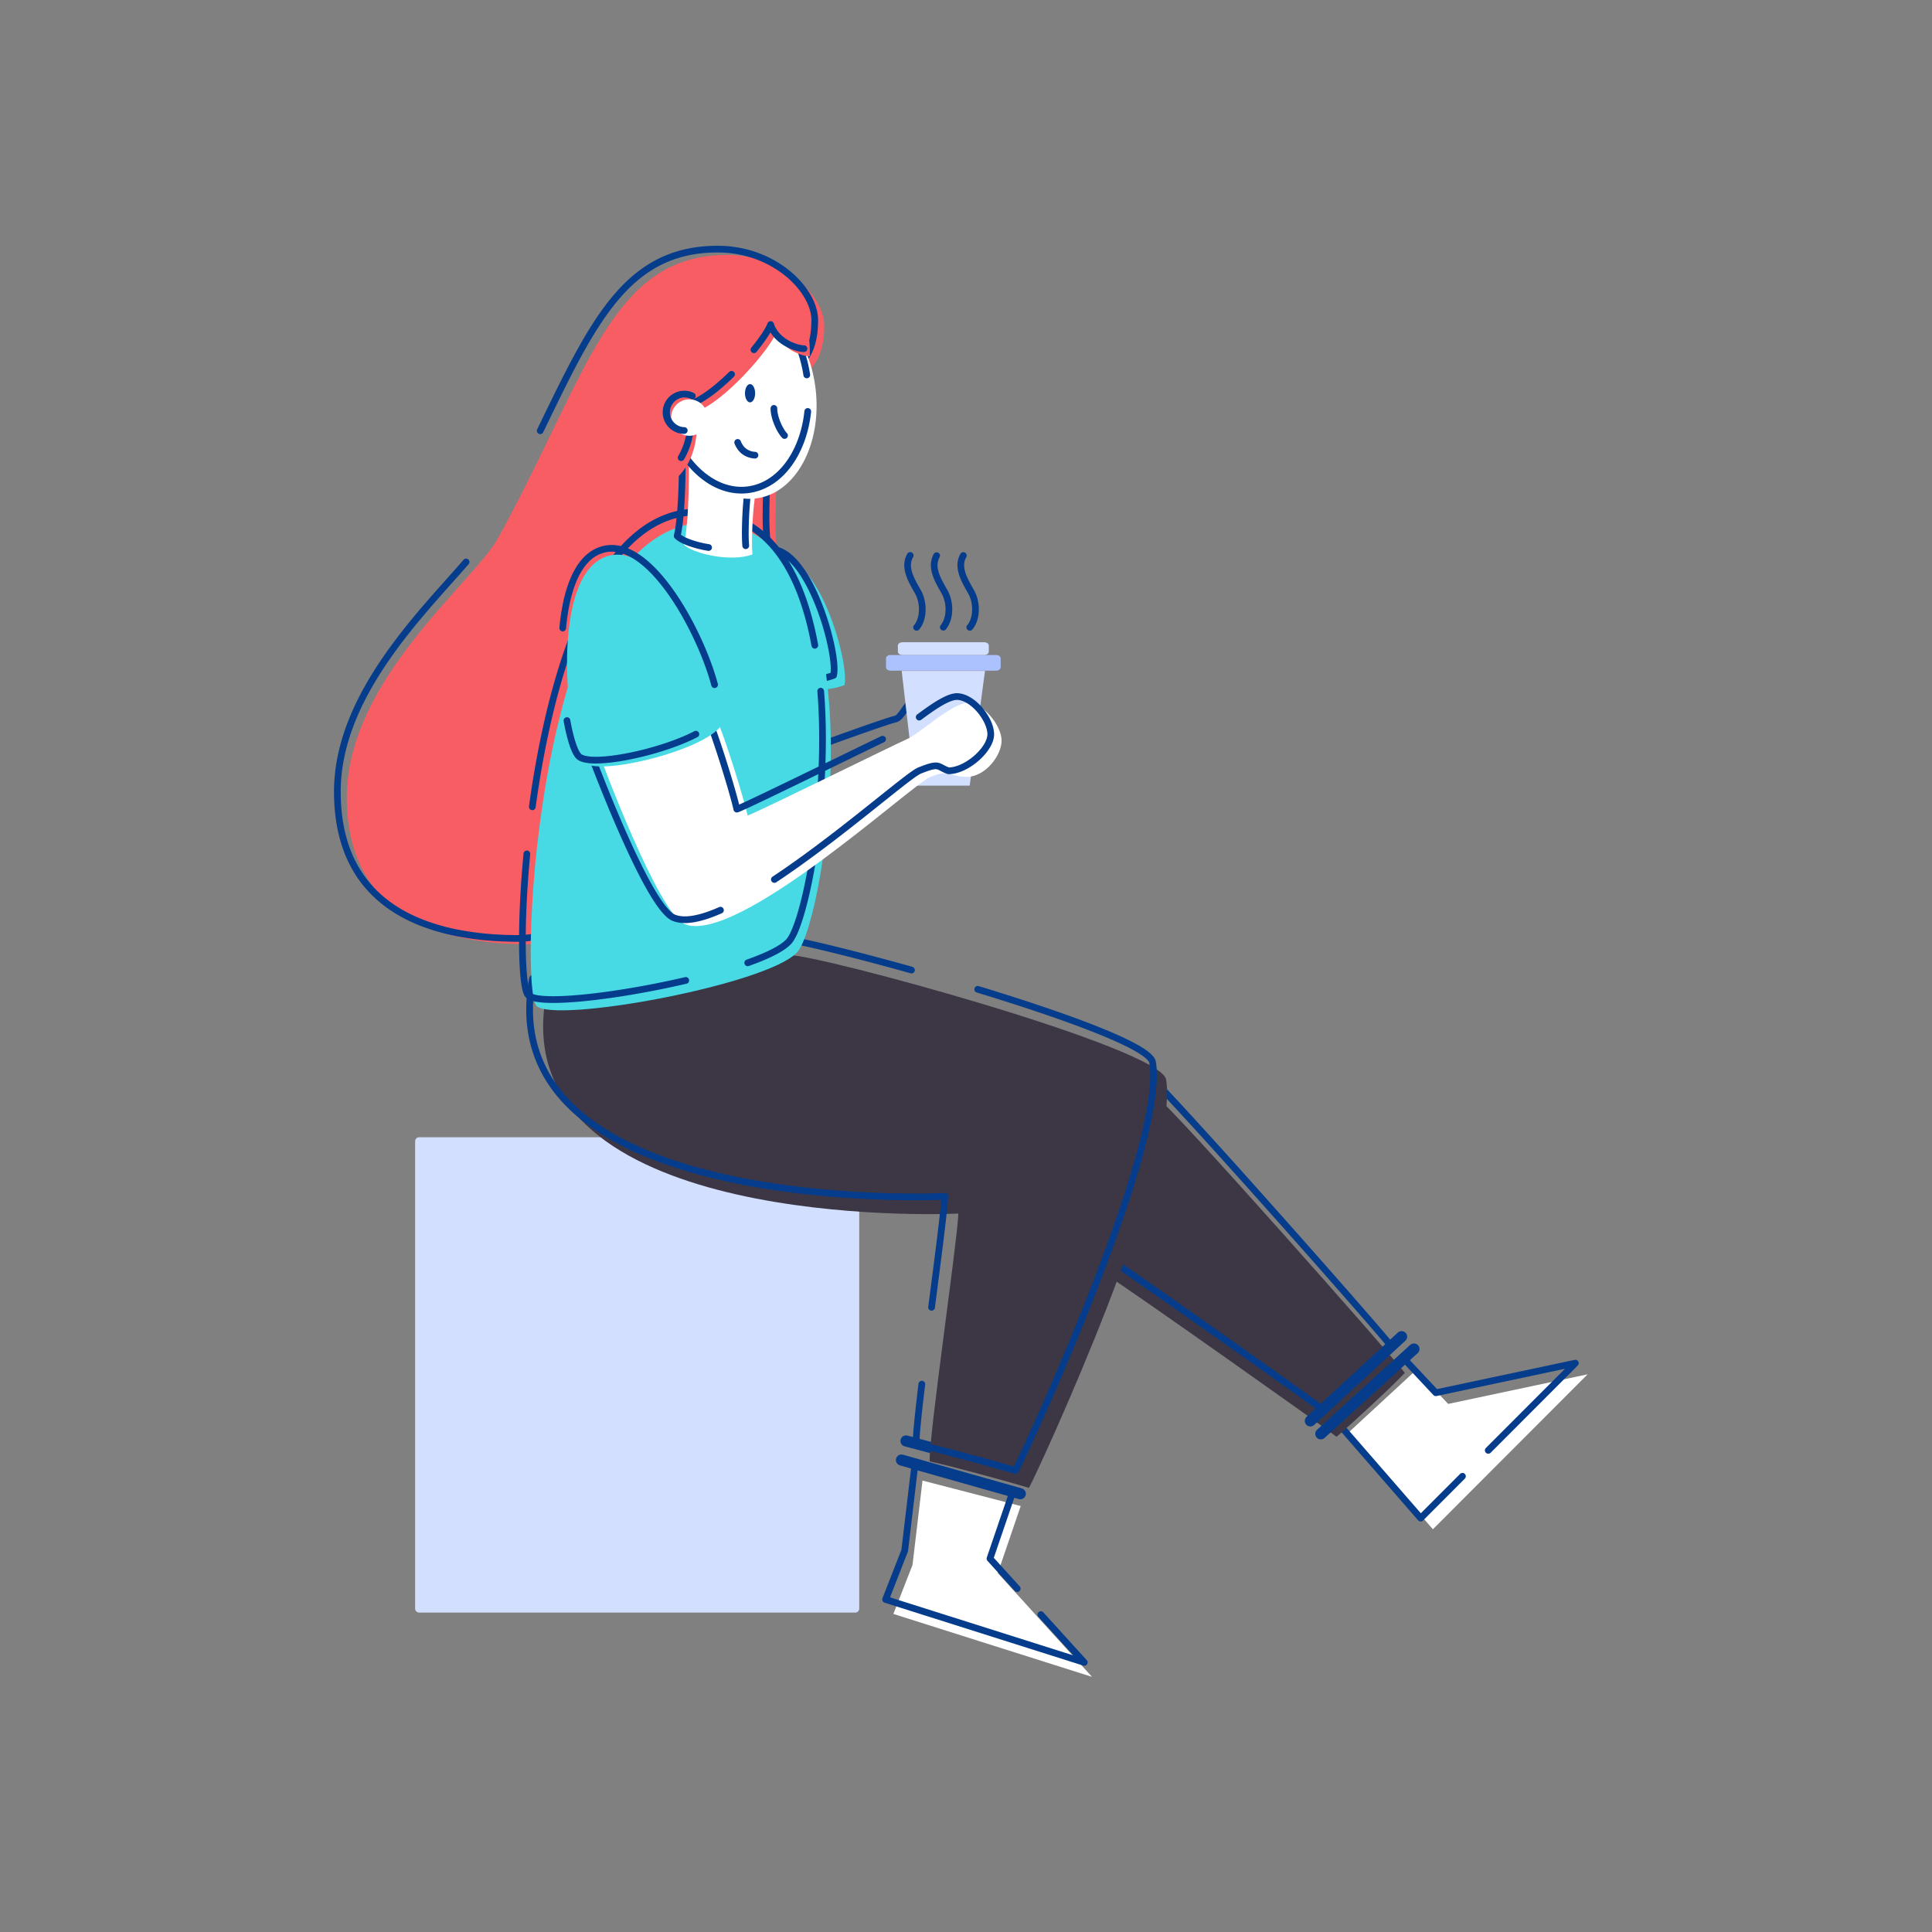 <svg xmlns="http://www.w3.org/2000/svg" width="216" height="216" viewBox="-28 -28 216 216" style="enable-background:new -28-28 216 216" xml:space="preserve"><rect x="-28" y="-28" width="216" height="216" fill="#808080" stroke="none"/><path style="fill:#d3dfff" d="M18.858 99.145h48.76c.246 0 .445.199.445.446v52.252a.444.444 0 0 1-.445.444h-48.76a.445.445 0 0 1-.446-.444V99.591c0-.245.2-.446.446-.446z"/><path style="fill:#fff" d="m122.779 132.143 9.422 10.83 17.299-17.324-15.594 3.312-3.565-3.801M75.138 137.529l-1.119 9.439-2.139 5.473 22.209 7.035-10.535-11.603 2.562-7.498"/><path style="fill:#053c8b" d="M63.208 55.905c.221-.093.85-.329 1.664-.627a316.315 316.315 0 0 1 4.326-1.542c.721-.25 1.386-.477 1.91-.65a15.75 15.75 0 0 1 1.063-.324c.187-.042.346-.132.479-.24.236-.19.419-.434.604-.691.272-.386.547-.809.875-1.129.332-.321.69-.539 1.19-.578.206-.016.36-.195.346-.401s-.194-.361-.399-.346a2.498 2.498 0 0 0-1.346.518c-.539.411-.896.96-1.201 1.396a4.736 4.736 0 0 1-.416.538c-.127.132-.229.189-.295.203a8.864 8.864 0 0 0-.646.187c-1.013.32-2.906.979-4.657 1.604-1.754.625-3.346 1.209-3.783 1.393a.374.374 0 0 0-.201.49.371.371 0 0 0 .487.199z"/><path style="fill:#d3dfff" d="M72.81 47.009h9.312l-1.708 12.827h-6.119L72.81 47.009z"/><path style="fill:#acc2ff" d="M71.556 45.23h11.817c.276 0 .502.163.502.364v1.022c0 .201-.226.364-.502.364H71.556c-.276 0-.5-.163-.5-.364v-1.022c0-.2.222-.364.5-.364z"/><path style="fill:#d3dfff" d="M72.884 43.807h9.164c.274 0 .5.163.5.364v.69c0 .201-.226.364-.5.364h-9.164c-.274 0-.5-.163-.5-.364v-.69c0-.202.223-.364.5-.364z"/><path style="fill:#053c8b" d="M73.425 33.939a2.49 2.49 0 0 0-.326 1.252c.009 1.177.699 2.256 1.197 3.15.288.509.443 1.159.442 1.785.002.699-.194 1.359-.547 1.771a.374.374 0 1 0 .573.483c.502-.602.721-1.422.723-2.254-.001-.747-.18-1.51-.542-2.154-.519-.903-1.108-1.921-1.101-2.782 0-.307.065-.594.229-.882a.374.374 0 1 0-.648-.369zM76.397 33.939a2.511 2.511 0 0 0-.326 1.252c.01 1.177.699 2.255 1.197 3.15.289.509.445 1.159.445 1.785 0 .699-.197 1.359-.549 1.771a.375.375 0 0 0 .572.483c.503-.602.722-1.422.725-2.254 0-.747-.182-1.51-.541-2.154-.521-.903-1.111-1.921-1.104-2.782.002-.307.066-.594.229-.882a.372.372 0 1 0-.648-.369zM79.37 33.939a2.498 2.498 0 0 0-.324 1.252c.008 1.177.696 2.256 1.194 3.15.29.509.446 1.159.444 1.785.002.699-.194 1.359-.547 1.771a.374.374 0 1 0 .572.483c.504-.602.723-1.422.725-2.254-.002-.747-.18-1.51-.543-2.154-.518-.903-1.108-1.921-1.1-2.782 0-.307.065-.594.229-.882a.374.374 0 1 0-.65-.369zM138.658 134.418l9.735-9.752a.374.374 0 0 0-.344-.631l-15.388 3.268-3.421-3.646a.373.373 0 0 0-.546.51l3.563 3.803c.09.096.223.137.353.107l14.358-3.049-8.846 8.859a.372.372 0 0 0 .001.528c.149.149.39.149.535.003zM121.128 131.143l9.422 10.832a.371.371 0 0 0 .271.127.373.373 0 0 0 .278-.108l4.67-4.679a.375.375 0 0 0 0-.53.372.372 0 0 0-.529.002l-4.389 4.396-9.157-10.527a.373.373 0 0 0-.528-.037.366.366 0 0 0-.038.524z"/><path style="fill:#3d3745" d="M95.853 114.639c2.932 1.863 24.305 16.979 25.574 17.995 1.616-1.375 6.25-5.657 7.635-7.146-1.271-1.715-26.115-29.838-27.562-30.646-1.444-.807-8.579 17.929-5.647 19.797z"/><path style="fill:none;stroke:#053c8b;stroke-width:1.241;stroke-linecap:round;stroke-linejoin:round" d="m118.498 130.857 10.201-9.416M119.668 132.305l10.413-9.484"/><path style="fill:#053c8b" d="m94.242 111.564-.2.315c.719.457 2.608 1.754 5.042 3.447 3.65 2.541 8.544 5.983 12.642 8.889a1157.87 1157.87 0 0 1 5.293 3.771c.699.5 1.285.924 1.725 1.242.438.317.736.539.842.625a.38.38 0 0 0 .479-.008c1.636-1.394 6.254-5.66 7.664-7.175a.371.371 0 0 0 .027-.479 19.402 19.402 0 0 0-.518-.635c-1.896-2.263-8.32-9.576-14.445-16.429a890.709 890.709 0 0 0-8.354-9.235 177.7 177.7 0 0 0-2.879-3.062 32.97 32.97 0 0 0-.922-.922 9.964 9.964 0 0 0-.313-.285 1.658 1.658 0 0 0-.246-.183.58.58 0 0 0-.28-.073c-.23.006-.39.11-.533.228-.27.227-.522.571-.813 1.035-.996 1.616-2.301 4.678-3.373 7.903-1.069 3.229-1.901 6.592-1.905 8.84.002.569.053 1.069.184 1.496.128.422.343.785.689 1.008l.194-.313.201-.314c-.144-.09-.278-.273-.377-.598-.099-.316-.147-.754-.147-1.275-.002-1.262.297-3.004.772-4.887.713-2.824 1.817-5.977 2.868-8.406.524-1.215 1.037-2.252 1.472-2.969.215-.356.414-.637.569-.809.076-.086.145-.144.187-.171l.035-.02-.028-.08v.082l.028-.002-.028-.08v.082-.173l-.084.15.084.021v-.172l-.084.147.041.029c.104.078.321.276.608.562 1.089 1.071 3.245 3.393 5.873 6.28a1444.345 1444.345 0 0 1 18.404 20.709c.692.8 1.271 1.472 1.703 1.978.43.506.719.855.813.983l.301-.223-.273-.256c-1.355 1.459-6.004 5.756-7.604 7.114l.242.285.234-.293a61.536 61.536 0 0 0-1.357-.998c-2.494-1.805-7.91-5.646-13.023-9.246-5.119-3.602-9.924-6.944-11.227-7.772l-.203.322z"/><path style="fill:none;stroke:#053c8b;stroke-width:1.241;stroke-linecap:round;stroke-linejoin:round" d="M72.783 135.234 86.069 139M73.292 133.102l13.615 3.619"/><path style="fill:#053c8b" d="m86.003 149.355-2.896-3.188 2.489-7.291a.377.377 0 0 0-.233-.475.377.377 0 0 0-.476.232l-2.562 7.499a.374.374 0 0 0 .076.373l3.045 3.353a.373.373 0 0 0 .528.025.369.369 0 0 0 .029-.528z"/><path style="fill:#053c8b" d="m73.894 135.865-1.113 9.395-2.121 5.428a.38.38 0 0 0 .239.494l22.209 7.033a.377.377 0 0 0 .428-.154.372.372 0 0 0-.038-.455l-4.854-5.344a.373.373 0 1 0-.552.502l3.922 4.316-20.506-6.494 1.992-5.1.021-.092 1.121-9.441a.376.376 0 0 0-.748-.088z"/><path style="fill:#3d3745" d="M33.038 83.379c-4.461 25.002 40.135 24.582 46.111 24.298-.143 3.347-3.29 24.731-3.211 27.709 2.625.571 9.385 2.425 11.104 2.96 1.31-2.462 16.841-36.197 15.335-45.643-.57-3.567-38.937-13.996-42.072-13.912-3.134.084-27.034 3.287-27.267 4.588z"/><path style="fill:#053c8b" d="M74.687 126.711c-.375 3.115-.639 5.589-.639 6.627l.002.131a.372.372 0 0 0 .295.355c2.598.564 9.371 2.422 11.068 2.951a.372.372 0 0 0 .441-.183c.164-.311.521-1.045 1.031-2.139 1.777-3.815 5.385-11.925 8.551-20.293 1.582-4.187 3.054-8.437 4.133-12.252 1.076-3.817 1.765-7.193 1.768-9.677 0-.549-.033-1.057-.107-1.517-.066-.373-.309-.657-.639-.954-.584-.512-1.518-1.049-2.742-1.639-3.67-1.756-9.953-3.9-16.439-5.877a.374.374 0 0 0-.219.715c4.93 1.502 9.742 3.104 13.348 4.546 1.803.72 3.303 1.399 4.352 1.999.523.299.937.576 1.209.818.275.236.391.443.394.508.065.412.101.882.101 1.398.002 2.684-.875 6.664-2.223 11.121-2.018 6.69-5.08 14.481-7.754 20.813a327.408 327.408 0 0 1-3.541 8.089c-.962 2.118-1.652 3.563-1.878 3.98l.331.177.111-.356c-1.74-.539-8.482-2.39-11.135-2.968l-.08.365.375-.011-.002-.108c0-.938.26-3.438.635-6.537a.373.373 0 0 0-.326-.416.386.386 0 0 0-.421.334z"/><path style="fill:#053c8b" d="M73.998 80.088c-3.704-1.035-7.149-1.932-9.836-2.57a88.777 88.777 0 0 0-3.399-.75c-.908-.176-1.547-.274-1.935-.275h-.05c-.82.023-2.895.238-5.586.572-4.033.5-9.422 1.26-13.831 2.02-2.205.38-4.164.759-5.595 1.107-.715.175-1.297.341-1.725.5a3.14 3.14 0 0 0-.535.25 1.02 1.02 0 0 0-.203.16.533.533 0 0 0-.151.287 19.598 19.598 0 0 0-.318 3.459c-.005 4.87 2.048 8.685 5.269 11.592 4.832 4.369 12.257 6.785 19.539 8.136 7.283 1.348 14.428 1.616 18.695 1.616 1.5 0 2.643-.034 3.313-.065l-.018-.373-.375-.017c-.031.734-.222 2.449-.492 4.66-.271 2.215-.627 4.939-.99 7.734a.375.375 0 0 0 .742.1c.363-2.797.719-5.522.992-7.741.271-2.224.463-3.927.496-4.722a.37.37 0 0 0-.39-.389 73.5 73.5 0 0 1-3.277.063c-5.646.002-16.406-.479-25.705-3.321-4.65-1.418-8.933-3.431-12.027-6.233-3.094-2.81-5.018-6.382-5.021-11.037 0-1.054.099-2.16.308-3.328l-.213-.037.179.125.034-.088-.213-.037.18.125-.069-.049.063.059.008-.01-.069-.049.063.059s.033-.027.094-.063c.244-.142.85-.347 1.669-.554 2.89-.739 8.562-1.667 13.813-2.414 2.629-.373 5.156-.702 7.186-.94 2.027-.24 3.57-.391 4.188-.406h.028c.265-.002.908.088 1.792.262 2.666.52 7.635 1.758 13.178 3.309a.38.38 0 0 0 .463-.261.392.392 0 0 0-.269-.466z"/><path style="fill:#f95d64" d="M64.147 8.596C64.288 5.211 59.74.501 53.301.501c-13.054 0-15.582 13.394-25.584 31.604-2.779 5.057-16.939 15.879-16.939 29.055 0 13.177 10.439 16.41 20.292 16.41s31.349-19.998 31.349-25.645c0-5.646-3.718-13.421-3.718-21.356s1.097-12.411 1.097-14.501c-.002-2.089 4.283-1.341 4.349-7.472z"/><path style="fill:#053c8b" d="M23.812 34.602c-2.482 2.872-6.092 6.618-9.084 11.004-2.992 4.386-5.383 9.427-5.385 14.904 0 3.343.664 6.08 1.828 8.297 1.747 3.328 4.614 5.46 7.954 6.745 3.341 1.286 7.158 1.742 10.884 1.743 2.588-.006 5.811-1.287 9.242-3.263 5.143-2.969 10.73-7.533 15.053-11.897 2.16-2.183 4.002-4.314 5.313-6.18.656-.934 1.18-1.8 1.542-2.582.362-.783.573-1.478.575-2.096-.004-2.904-.944-6.274-1.87-9.913-.929-3.636-1.849-7.535-1.847-11.443 0-3.95.271-7.036.543-9.399.271-2.367.548-3.997.551-5.102a.86.86 0 0 1 .129-.474c.145-.241.456-.482.877-.758.626-.417 1.469-.924 2.146-1.866.682-.942 1.179-2.305 1.199-4.372l-.375-.004.373.016c.002-.056.004-.113.004-.169-.01-1.854-1.205-3.907-3.186-5.525C58.298.652 55.503-.523 52.24-.523c-2.59 0-4.796.52-6.728 1.5-2.897 1.471-5.155 3.957-7.238 7.197-2.084 3.243-4.001 7.25-6.213 11.82a.374.374 0 1 0 .675.326c2.946-6.095 5.364-11.152 8.272-14.646 1.453-1.749 3.021-3.105 4.844-4.029C47.672.722 49.748.228 52.24.227c3.08 0 5.711 1.11 7.567 2.622 1.858 1.509 2.916 3.426 2.908 4.944l-.003.137v.012c-.018 1.49-.287 2.532-.668 3.297-.572 1.146-1.398 1.703-2.154 2.201-.377.25-.737.477-1.029.78a1.683 1.683 0 0 0-.5 1.2c.002.984-.27 2.638-.544 5.016a80.921 80.921 0 0 0-.55 9.485c0 4.026.938 7.982 1.869 11.628.933 3.645 1.851 6.985 1.848 9.728.005.588-.301 1.483-.895 2.54-1.035 1.856-2.914 4.227-5.277 6.717-3.543 3.738-8.182 7.757-12.723 10.831-2.271 1.537-4.52 2.838-6.588 3.75-2.066.912-3.958 1.433-5.492 1.431-4.887.002-9.896-.808-13.639-3.205-1.874-1.198-3.436-2.787-4.536-4.882-1.101-2.095-1.741-4.703-1.741-7.949-.002-5.252 2.303-10.16 5.252-14.482 2.948-4.321 6.527-8.042 9.033-10.936a.375.375 0 1 0-.566-.49z"/><path style="fill:#47d9e4" d="M58.882 34.583c4.584-1.06 8.137 11.634 7.525 14.019-1.67.609-3.684.689-4.055.106s-6.218-13.49-3.47-14.125z"/><path style="fill:#053c8b" d="m57.662 33.485.084.365c.156-.036.31-.053.459-.053.417 0 .832.13 1.252.383.735.44 1.468 1.268 2.125 2.315.991 1.569 1.822 3.62 2.399 5.542.578 1.919.902 3.727.9 4.763 0 .267-.022.48-.059.612l.363.093-.129-.352c-.854.313-1.824.481-2.56.48-.313 0-.585-.031-.772-.083-.191-.051-.277-.129-.278-.14a2.927 2.927 0 0 1-.078-.147c-.327-.651-1.354-2.924-2.291-5.431-.468-1.254-.915-2.569-1.241-3.77-.33-1.2-.535-2.292-.533-3.065-.002-.384.053-.686.137-.867.091-.183.164-.242.305-.279l-.083-.366-.084-.365c-.38.083-.672.364-.815.699-.152.336-.205.73-.205 1.177 0 .957.254 2.18.629 3.511.563 1.993 1.406 4.215 2.141 5.988.367.886.706 1.661.969 2.237.131.288.242.527.33.707.09.183.145.292.193.374.171.258.43.378.71.459.284.078.61.11.974.111.844-.001 1.873-.182 2.816-.526a.376.376 0 0 0 .234-.259c.058-.228.08-.491.08-.797-.002-.895-.199-2.167-.555-3.6-.531-2.146-1.42-4.637-2.566-6.62-.576-.992-1.215-1.857-1.926-2.492-.709-.631-1.511-1.04-2.378-1.041-.208 0-.419.023-.629.072l.082.365z"/><path style="fill:#47d9e4" d="M51.005 30.443c20.059 0 13.465 44.403 10.111 48.03-3.352 3.627-27.038 7.969-29.126 5.989-2.088-1.978-.053-54.073 19.015-54.019z"/><path style="fill:#053c8b" d="M48.587 81.246c-5.378 1.254-11.314 2.133-14.719 2.133-.706 0-1.302-.038-1.747-.113-.444-.07-.735-.201-.808-.279l-.027.031.03-.029-.001-.002-.028.031.03-.029-.02-.028c-.052-.08-.132-.306-.195-.623-.201-.965-.326-2.785-.325-5.153 0-2.644.149-5.982.497-9.659a.375.375 0 1 0-.745-.07c-.349 3.698-.5 7.057-.5 9.729 0 1.717.063 3.151.179 4.215.059.533.128.975.215 1.32.045.174.092.325.147.457.06.133.12.249.229.354.293.267.688.382 1.196.474.511.088 1.14.125 1.872.125 3.516-.002 9.46-.889 14.889-2.151a.372.372 0 0 0 .277-.449.369.369 0 0 0-.446-.284zM63.382 49.304c.141 1.76.203 3.551.203 5.334 0 5.296-.557 10.518-1.303 14.613-.374 2.048-.794 3.814-1.214 5.162-.21.673-.419 1.241-.62 1.687-.197.441-.395.76-.539.914-.307.336-.875.725-1.636 1.11-.761.388-1.714.782-2.8 1.167a.376.376 0 0 0-.229.479.378.378 0 0 0 .479.229c1.106-.395 2.086-.796 2.89-1.207s1.433-.822 1.847-1.27c.239-.262.451-.631.672-1.114.756-1.683 1.545-4.768 2.16-8.625a85.885 85.885 0 0 0 1.042-13.145 68.6 68.6 0 0 0-.204-5.393.377.377 0 0 0-.404-.344.373.373 0 0 0-.344.403zM31.884 62.255c1.034-7.563 2.881-15.779 5.838-22.066 1.476-3.144 3.229-5.802 5.271-7.659 2.047-1.857 4.367-2.918 7.049-2.92H50.071c3.755.006 6.496 1.58 8.545 4.193 2.044 2.614 3.357 6.289 4.113 10.41a.374.374 0 0 0 .436.301.377.377 0 0 0 .303-.436c-.771-4.193-2.104-7.974-4.26-10.736-2.15-2.763-5.16-4.487-9.136-4.481h.002-.032c-2.887-.002-5.406 1.162-7.553 3.115-3.223 2.932-5.65 7.625-7.492 13.007-1.837 5.383-3.074 11.462-3.857 17.17a.375.375 0 0 0 .744.102z"/><path style="fill:#fff" d="M38.705 55.547c.63 1.757 6.897 18.577 9.831 19.771 5.859 2.387 25.348-15.564 27.457-16.448 2.365-.954 2.063-.016 4.104-.016 2.039 0 3.881-2.373 3.881-4.049 0-1.676-2.021-4.218-3.784-4.218s-5.396 3.447-6.761 4.035c-1.363.588-17.047 8.337-17.85 8.551-.455-2.031-2.459-8.524-3.58-11.116-1.121-2.59-13.926 1.734-13.298 3.49z"/><path style="fill:#053c8b" d="M70.513 54.306c-2.154 1.037-6.062 2.946-9.51 4.619a636.675 636.675 0 0 1-4.56 2.192c-.609.289-1.124.529-1.503.701a16.082 16.082 0 0 1-.604.262l-.043.016-.014.004.098.362.364-.082c-.466-2.076-2.461-8.542-3.602-11.184-.181-.414-.556-.675-.986-.823-.436-.151-.955-.209-1.54-.209-1.993.003-4.791.701-7.134 1.576-1.168.438-2.219.921-2.997 1.397-.39.239-.712.475-.953.719a1.853 1.853 0 0 0-.3.386.96.96 0 0 0-.129.462.81.81 0 0 0 .043.257c.318.888 2.043 5.534 4.062 10.122 1.011 2.294 2.093 4.571 3.112 6.363.511.896 1.006 1.671 1.479 2.271.475.599.908 1.033 1.391 1.236.42.17.887.246 1.387.246 1.193-.002 2.594-.419 4.141-1.103a.375.375 0 0 0-.304-.685c-1.492.663-2.819 1.041-3.836 1.039-.425 0-.793-.064-1.104-.19-.25-.096-.653-.449-1.084-1.005-.766-.972-1.66-2.535-2.564-4.341-2.719-5.423-5.563-13.064-5.971-14.206v-.004c0-.006.004-.039.037-.098.059-.11.22-.287.465-.475.429-.333 1.104-.712 1.914-1.081 1.217-.555 2.74-1.093 4.242-1.489 1.5-.397 2.984-.651 4.105-.649.531-.001.98.058 1.293.168.318.112.477.255.544.414 1.104 2.542 3.117 9.063 3.56 11.049a.37.37 0 0 0 .172.239.38.38 0 0 0 .291.042c.086-.024.166-.058.295-.112.933-.394 3.927-1.835 7.211-3.429 3.281-1.592 6.84-3.332 8.855-4.302a.373.373 0 0 0 .176-.5.371.371 0 0 0-.499-.175zM58.785 70.641c3.606-2.387 7.343-5.3 10.34-7.684 1.497-1.191 2.812-2.25 3.825-3.042.508-.396.939-.725 1.281-.968.338-.243.6-.403.697-.442l-.146-.346.142.347c.963-.391 1.444-.513 1.688-.508.171.003.249.036.443.135.188.098.453.254.865.396l.122.021c1.167-.007 2.396-.655 3.374-1.504.487-.427.909-.91 1.219-1.41.308-.5.506-1.021.508-1.541-.01-.985-.557-2.082-1.321-2.982a5.518 5.518 0 0 0-1.31-1.133c-.479-.289-.996-.476-1.527-.478-.659.008-1.362.341-2.126.786-.759.449-1.56 1.028-2.308 1.581a.374.374 0 1 0 .445.601c.741-.549 1.527-1.116 2.241-1.538.711-.426 1.366-.689 1.745-.682.352-.001.744.129 1.143.37.594.357 1.176.956 1.596 1.606.422.647.676 1.351.672 1.868.002.318-.135.727-.396 1.149-.388.634-1.04 1.29-1.771 1.771-.728.484-1.529.79-2.185.787v.375l.122-.354c-.35-.121-.55-.24-.766-.352-.207-.111-.465-.223-.789-.22-.452.004-.979.167-1.969.563v.001c-.224.095-.484.268-.847.523-1.243.888-3.524 2.766-6.293 4.949-2.766 2.182-6.007 4.662-9.132 6.73a.372.372 0 0 0-.104.519.38.38 0 0 0 .522.106z"/><path style="fill:#47d9e4" d="M39.526 34.317C46.3 31.42 54.095 49.908 52.817 52.804c-1.278 2.896-13.547 5.964-15.42 4.515-1.875-1.447-4.175-20.304 2.129-23.002z"/><path style="fill:#053c8b" d="M49.63 53.749c-1.508.786-3.563 1.507-5.588 2.025-2.025.52-4.031.836-5.422.835-.414 0-.771-.028-1.051-.083-.28-.053-.477-.137-.566-.209-.052-.037-.158-.166-.267-.371-.333-.62-.698-1.874-.979-3.448a.375.375 0 0 0-.739.134c.195 1.078.423 2.01.668 2.735.125.363.252.674.388.93.14.256.276.461.47.612.239.183.535.284.883.353.347.067.746.096 1.192.096 1.496-.001 3.536-.33 5.606-.859 2.07-.531 4.164-1.262 5.748-2.087a.376.376 0 0 0 .16-.505.371.371 0 0 0-.503-.158zM35.283 42.248c.183-1.976.56-3.83 1.181-5.294.623-1.469 1.477-2.525 2.588-2.999a3.348 3.348 0 0 1 1.332-.276c1.104-.002 2.272.547 3.426 1.506 1.729 1.435 3.396 3.765 4.752 6.254 1.357 2.488 2.416 5.138 2.968 7.206.053.2.258.319.458.265a.377.377 0 0 0 .266-.458c-.765-2.853-2.418-6.685-4.519-9.837-1.052-1.575-2.212-2.98-3.445-4.006-1.229-1.022-2.547-1.677-3.903-1.679-.545 0-1.095.108-1.629.337-1.361.584-2.318 1.828-2.98 3.396-.665 1.572-1.049 3.491-1.236 5.517a.375.375 0 0 0 .34.408.373.373 0 0 0 .401-.34z"/><path style="fill:#fff" d="M48.894 21.522c.242 1.826.17 8.958-.438 11.368.901.949 5.187 2.02 7.668 1.095-.146-1.583.05-5.575.39-6.962.34-1.386-7.865-7.325-7.62-5.501z"/><path style="fill:#053c8b" d="M55.751 32.975a16.307 16.307 0 0 1-.048-1.374c0-.922.044-2.037.12-3.048.074-1.009.188-1.926.309-2.416a.702.702 0 0 0 .021-.18c-.008-.304-.139-.556-.318-.835-.32-.482-.843-1.03-1.476-1.605a26.226 26.226 0 0 0-3.224-2.466 14.099 14.099 0 0 0-1.506-.862 5.496 5.496 0 0 0-.629-.258 1.81 1.81 0 0 0-.552-.103c-.147 0-.317.028-.47.153s-.217.329-.213.491l.01.125c.078.588.127 1.843.126 3.307 0 1.4-.042 3.001-.134 4.444-.09 1.441-.234 2.734-.422 3.476a.377.377 0 0 0 .09.35c.322.33.828.59 1.475.834a12.16 12.16 0 0 0 2.251.575.377.377 0 0 0 .431-.311.377.377 0 0 0-.313-.429 11.33 11.33 0 0 1-2.107-.537c-.589-.214-1.035-.475-1.19-.648l-.271.258.361.092c.21-.84.352-2.146.443-3.611.094-1.464.136-3.077.136-4.492 0-1.484-.045-2.738-.134-3.406l-.002-.025v-.004l-.09-.007.08.04.01-.033-.09-.007.08.04-.142-.07.065.144.074-.074-.141-.07.066.144-.035-.073.025.077.01-.004-.035-.073.025.077-.006-.016.003.016h.003l-.006-.016.003.016.029-.002c.084-.003.308.048.58.164.976.401 2.625 1.494 3.989 2.614.686.56 1.305 1.128 1.74 1.615.219.243.391.465.5.646.11.179.146.319.144.343v.001c-.142.58-.249 1.505-.327 2.539a43.133 43.133 0 0 0-.122 3.104c0 .563.017 1.06.052 1.442.02.206.2.358.406.338a.38.38 0 0 0 .346-.41z"/><path style="fill:#fff" d="M47.011 17.262c-.746-6.279 2.271-11.772 6.736-12.268 4.467-.496 8.689 4.193 9.436 10.473.744 6.28-2.272 11.772-6.738 12.268-4.467.495-8.69-4.194-9.434-10.473z"/><path style="fill:#053c8b" d="M61.937 17.945c-.239 2.296-1.01 4.329-2.141 5.82-1.134 1.493-2.609 2.441-4.298 2.628a5.365 5.365 0 0 1-.606.034c-1.971.001-3.894-1.061-5.422-2.88-1.527-1.816-2.646-4.379-2.99-7.298a15.596 15.596 0 0 1-.11-1.852c0-2.662.694-5.076 1.86-6.859 1.168-1.786 2.785-2.932 4.656-3.14.205-.022.406-.033.607-.033 1.906-.001 3.768.992 5.271 2.705 1.502 1.71 2.633 4.129 3.063 6.906a.378.378 0 0 0 .43.313.374.374 0 0 0 .313-.427c-.452-2.908-1.633-5.453-3.242-7.286-1.605-1.831-3.658-2.959-5.834-2.96-.229 0-.459.013-.689.039-2.137.236-3.945 1.549-5.201 3.475-1.258 1.928-1.981 4.477-1.982 7.269 0 .636.038 1.284.115 1.94.363 3.055 1.527 5.747 3.16 7.691 1.632 1.941 3.748 3.146 5.996 3.147.229 0 .459-.012.689-.038 1.926-.213 3.587-1.3 4.813-2.921 1.228-1.622 2.035-3.78 2.289-6.194a.376.376 0 0 0-.747-.079z"/><path style="fill:#f95d64" d="M62.534 11.839c-.865 0-3.127-.777-3.729-2.704-.653 1.82-5.813 7.845-9.028 8.905.266 1.219.495 5.602-2.739 7.898-3.232 2.297-5.672-12.562-4.135-15.195 1.538-2.633 8.074-7.757 9.982-7.74 1.913.019 9.969.056 9.649 8.836z"/><path style="fill:#053c8b" d="M53.522 13.582c-1.549 1.521-3.258 2.843-4.512 3.249a.373.373 0 0 0-.25.436c.063.292.133.827.131 1.48.002 1.213-.229 2.841-1.067 4.239a.375.375 0 0 0 .644.384c.937-1.567 1.174-3.32 1.176-4.624a8.22 8.22 0 0 0-.147-1.639l-.364.08.115.355c1.479-.495 3.204-1.868 4.803-3.425a.375.375 0 0 0 .006-.529.38.38 0 0 0-.535-.006zM61.886 10.609c-.162 0-.44-.041-.756-.136-.476-.142-1.039-.402-1.525-.786s-.891-.884-1.09-1.519a.375.375 0 0 0-.709-.015c-.088.245-.305.644-.616 1.113-.312.471-.72 1.019-1.191 1.6a.376.376 0 0 0 .056.527c.162.13.396.106.526-.055.483-.597.904-1.161 1.233-1.659.33-.499.568-.922.697-1.274l-.354-.126-.357.111c.338 1.081 1.133 1.82 1.935 2.286.401.234.812.401 1.181.513.372.111.701.167.973.167.207 0 .375-.167.375-.375s-.171-.372-.378-.372z"/><path style="fill:#fff" d="M47.032 18.685a2.037 2.037 0 1 1 4.074 0 2.037 2.037 0 0 1-4.074 0z"/><path style="fill:#053c8b" d="M48.501 19.759a1.664 1.664 0 0 1 0-3.326c.268 0 .516.063.738.173a.374.374 0 1 0 .333-.671 2.412 2.412 0 1 0-1.07 4.574.375.375 0 1 0-.001-.75zM58.152 17.675c.002.576.171 1.208.407 1.791.24.583.543 1.11.869 1.468a.374.374 0 1 0 .55-.506c-.232-.251-.518-.727-.727-1.245-.213-.517-.354-1.083-.354-1.507a.373.373 0 1 0-.745-.001zM55.29 15.966c0-.563.256-1.021.568-1.021.314 0 .566.457.566 1.021 0 .563-.254 1.02-.566 1.02-.312-.001-.568-.458-.568-1.02zM54.134 21.619c.2.504.51.907.898 1.184.393.278.854.428 1.35.461a.373.373 0 1 0 .05-.747 1.85 1.85 0 0 1-.967-.324c-.266-.189-.481-.462-.64-.852a.373.373 0 1 0-.691.278z"/></svg>